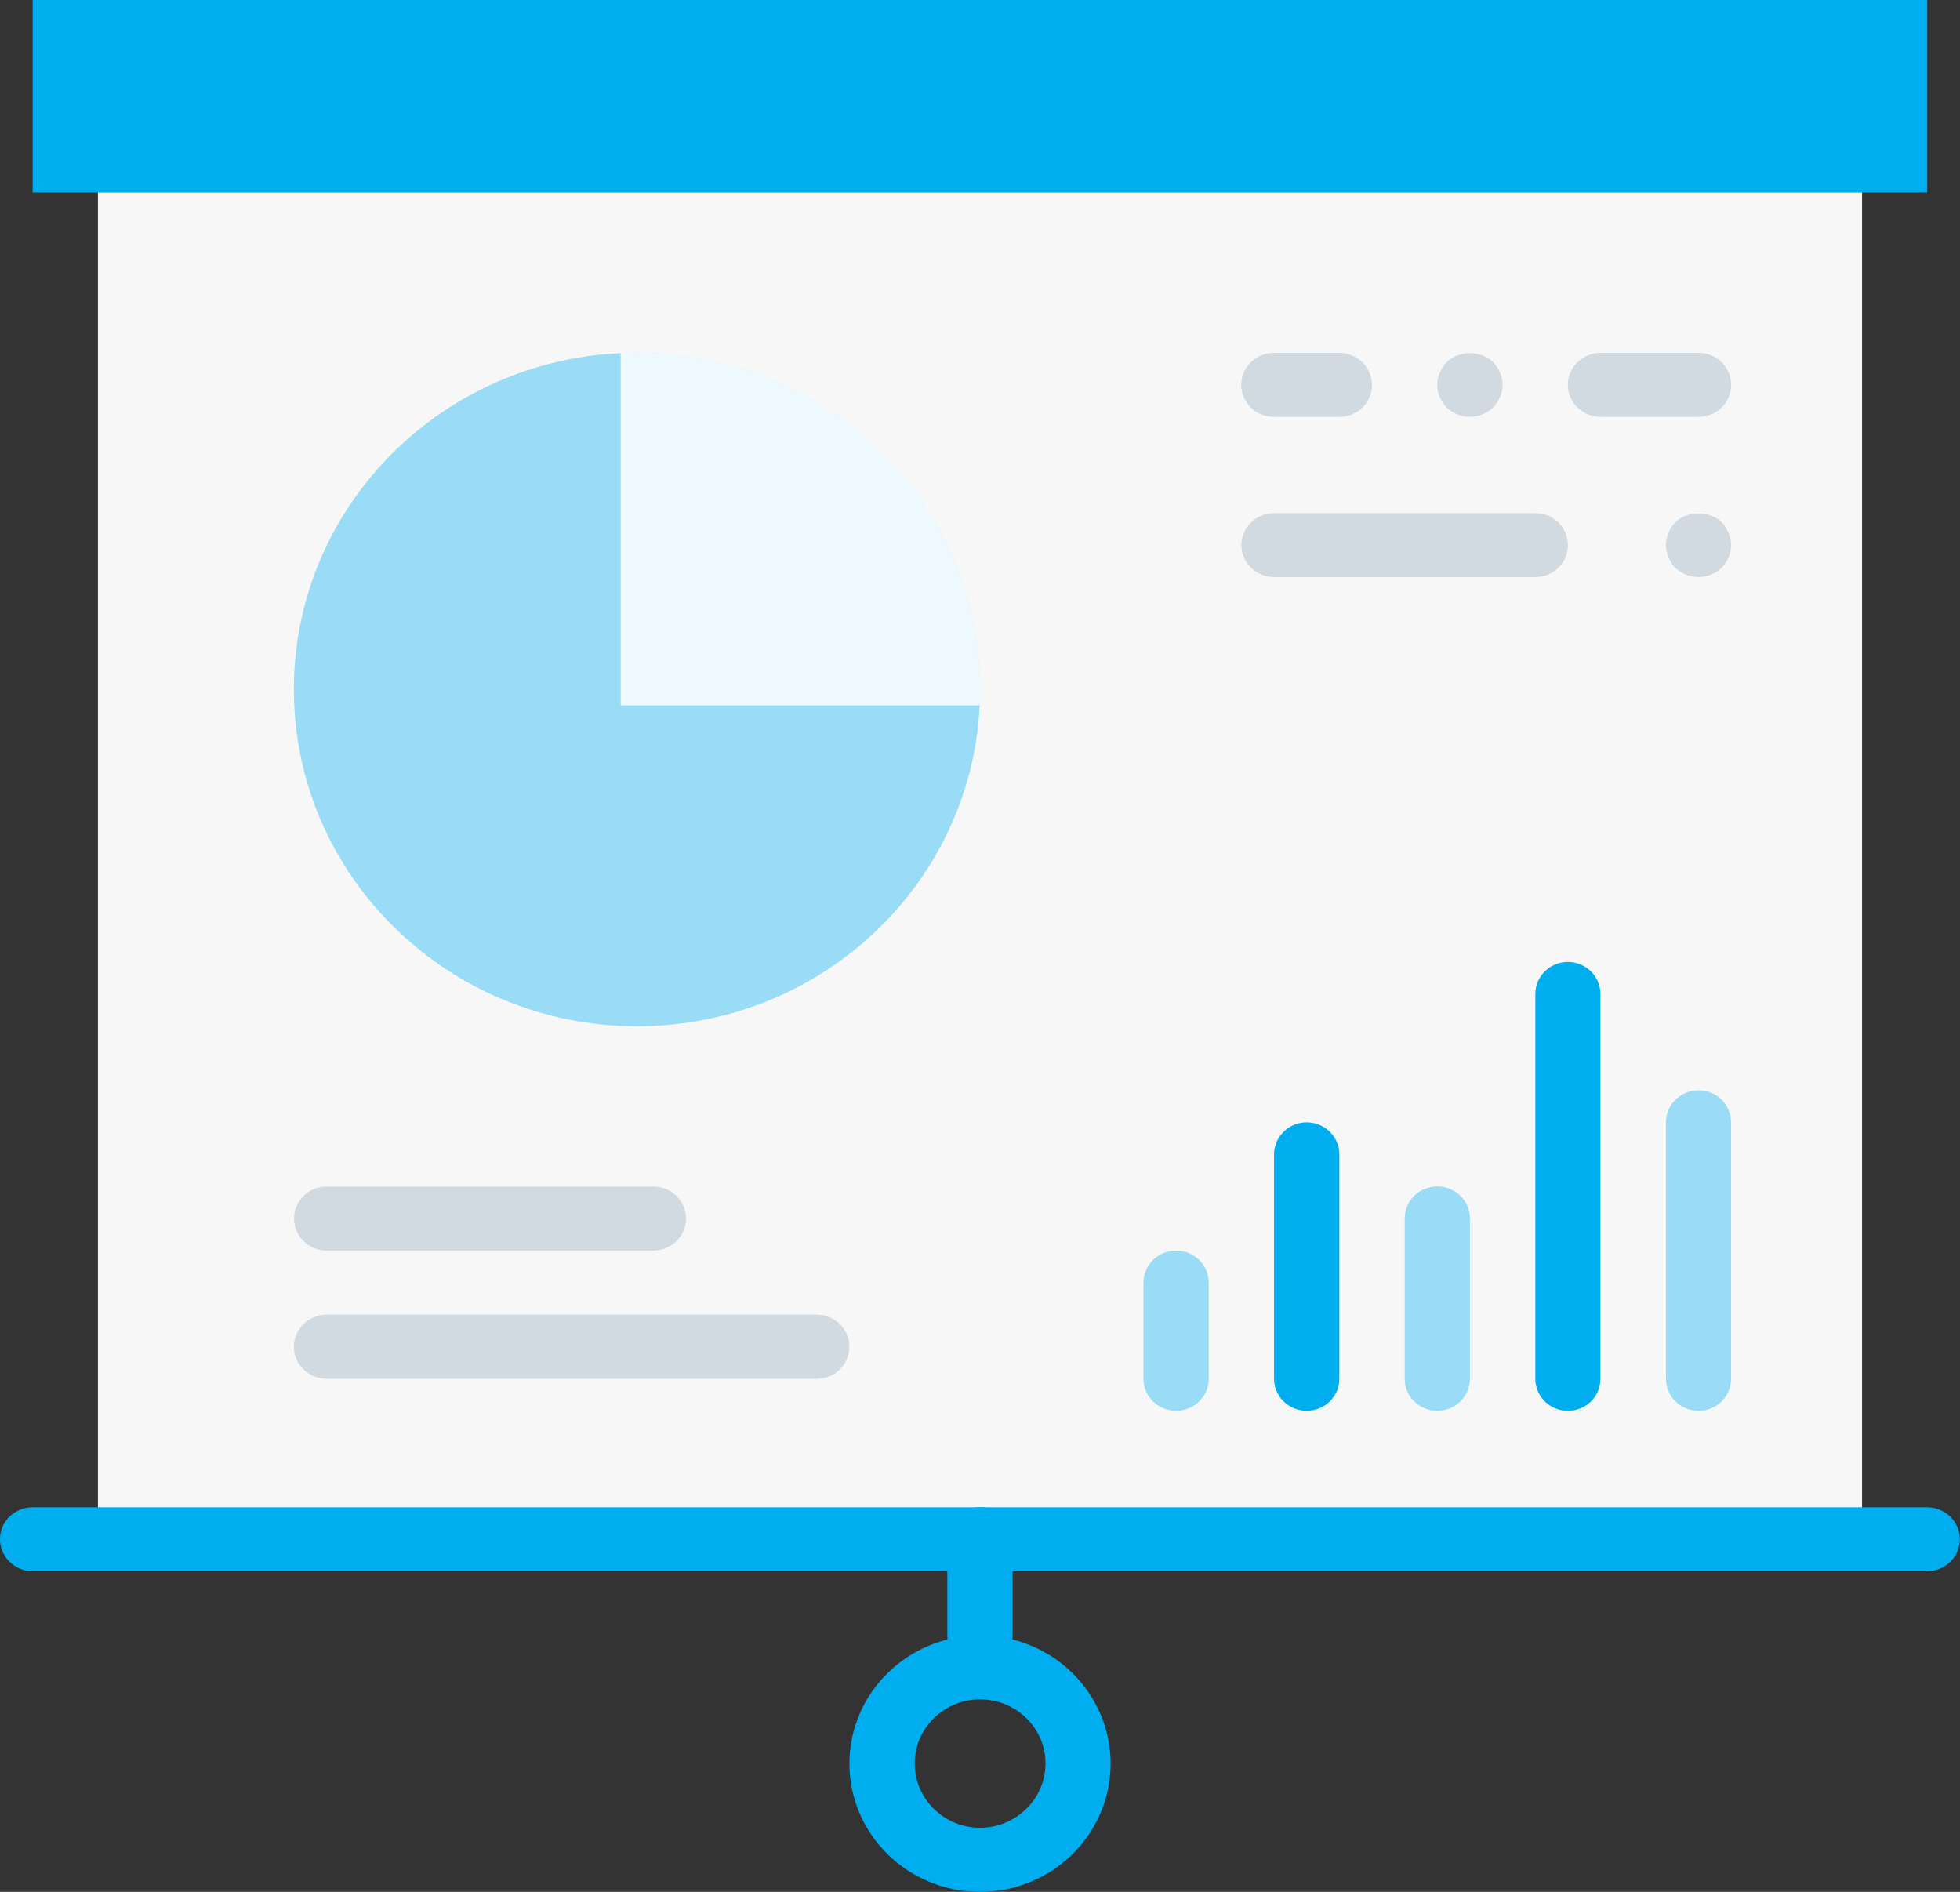 <svg width="86" height="83" viewBox="0 0 86 83" fill="none" xmlns="http://www.w3.org/2000/svg">
<rect x="0" y="0" width="86" height="83" fill="#333333" stroke="none"/>
<g clip-path="url(#clip0_3305_56583)">
<path d="M84.561 0H1.434V8.444H84.561V0Z" fill="#00AEEF"/>
<path d="M81.702 8.443H4.297V67.518H81.702V8.443Z" fill="#F7F7F7"/>
<path d="M51.604 61.895C50.816 61.895 50.172 61.271 50.172 60.489V56.271C50.172 55.497 50.816 54.865 51.604 54.865C52.393 54.865 53.037 55.497 53.037 56.271V60.489C53.037 61.271 52.393 61.895 51.604 61.895Z" fill="#9ADCF5"/>
<path d="M57.335 61.894C56.546 61.894 55.902 61.27 55.902 60.488V50.646C55.902 49.872 56.546 49.24 57.335 49.24C58.124 49.24 58.767 49.872 58.767 50.646V60.488C58.767 61.27 58.124 61.894 57.335 61.894Z" fill="#00AEEF"/>
<path d="M63.065 61.895C62.277 61.895 61.633 61.271 61.633 60.489V53.451C61.633 52.677 62.277 52.053 63.065 52.053C63.854 52.053 64.498 52.677 64.498 53.451V60.489C64.498 61.271 63.854 61.895 63.065 61.895Z" fill="#9ADCF5"/>
<path d="M68.792 61.895C68.003 61.895 67.367 61.271 67.367 60.489V43.609C67.367 42.835 68.003 42.203 68.792 42.203C69.58 42.203 70.224 42.835 70.224 43.609V60.489C70.224 61.271 69.588 61.895 68.792 61.895Z" fill="#00AEEF"/>
<path d="M74.53 61.894C73.733 61.894 73.098 61.27 73.098 60.488V49.24C73.098 48.466 73.733 47.834 74.53 47.834C75.327 47.834 75.955 48.466 75.955 49.24V60.488C75.955 61.27 75.319 61.894 74.53 61.894Z" fill="#9ADCF5"/>
<path d="M28.668 54.865H14.335C13.546 54.865 12.902 54.241 12.902 53.459C12.902 52.677 13.546 52.06 14.335 52.06H28.668C29.457 52.06 30.101 52.684 30.101 53.459C30.101 54.233 29.457 54.865 28.668 54.865Z" fill="#D1D9E1"/>
<path d="M35.831 60.488H14.327C13.538 60.488 12.895 59.864 12.895 59.09C12.895 58.316 13.538 57.676 14.327 57.676H35.831C36.62 57.676 37.264 58.3 37.264 59.09C37.264 59.88 36.62 60.488 35.831 60.488Z" fill="#D1D9E1"/>
<path d="M43.002 30.245C43.002 38.405 36.266 45.024 27.952 45.024C19.639 45.024 12.895 38.405 12.895 30.245C12.895 22.086 19.631 15.475 27.952 15.475C36.274 15.475 43.002 22.086 43.002 30.245Z" fill="#9ADCF5"/>
<path d="M27.25 15.49L27.234 15.506V30.893C27.234 30.893 27.25 30.948 27.291 30.948H42.968L42.992 30.924C43.395 22.22 36.119 15.088 27.259 15.482L27.25 15.49Z" fill="#EDF9FF"/>
<path d="M67.37 25.316H55.901C55.113 25.316 54.469 24.692 54.469 23.918C54.469 23.144 55.113 22.512 55.901 22.512H67.37C68.158 22.512 68.794 23.136 68.794 23.918C68.794 24.7 68.158 25.316 67.37 25.316Z" fill="#D1D9E1"/>
<path d="M74.53 25.316C74.152 25.316 73.782 25.166 73.508 24.913C73.251 24.644 73.098 24.281 73.098 23.918C73.098 23.554 73.251 23.183 73.508 22.914C74.039 22.393 75.013 22.393 75.544 22.914C75.802 23.183 75.955 23.546 75.955 23.918C75.955 24.289 75.802 24.644 75.544 24.913C75.271 25.166 74.9 25.316 74.53 25.316Z" fill="#D1D9E1"/>
<path d="M74.531 18.287H70.225C69.437 18.287 68.793 17.663 68.793 16.888C68.793 16.114 69.437 15.482 70.225 15.482H74.531C75.32 15.482 75.956 16.106 75.956 16.888C75.956 17.67 75.32 18.287 74.531 18.287Z" fill="#D1D9E1"/>
<path d="M58.767 18.287H55.894C55.105 18.287 54.461 17.663 54.461 16.888C54.461 16.114 55.105 15.482 55.894 15.482H58.767C59.555 15.482 60.199 16.106 60.199 16.888C60.199 17.67 59.555 18.287 58.767 18.287Z" fill="#D1D9E1"/>
<path d="M64.495 18.286C64.125 18.286 63.747 18.136 63.481 17.884C63.224 17.615 63.062 17.252 63.062 16.888C63.062 16.525 63.224 16.154 63.481 15.885C64.004 15.364 64.986 15.364 65.509 15.885C65.767 16.154 65.928 16.509 65.928 16.888C65.928 17.252 65.767 17.615 65.509 17.884C65.235 18.136 64.865 18.286 64.495 18.286Z" fill="#D1D9E1"/>
<path d="M84.567 68.933H1.433C0.644 68.933 0 68.309 0 67.527C0 66.745 0.644 66.129 1.433 66.129H84.559C85.348 66.129 85.992 66.753 85.992 67.527C85.992 68.301 85.348 68.933 84.559 68.933H84.567Z" fill="#00AEEF"/>
<path d="M42.999 73.159C42.21 73.159 41.566 72.527 41.566 71.745V67.519C41.566 66.745 42.21 66.121 42.999 66.121C43.788 66.121 44.431 66.745 44.431 67.519V71.745C44.431 72.519 43.788 73.159 42.999 73.159Z" fill="#00AEEF"/>
<path d="M43 83C39.837 83 37.27 80.48 37.27 77.376C37.27 74.272 39.837 71.752 43 71.752C46.163 71.752 48.73 74.272 48.73 77.376C48.73 80.48 46.163 83 43 83ZM43 74.556C41.422 74.556 40.135 75.82 40.135 77.368C40.135 78.916 41.422 80.188 43 80.188C44.577 80.188 45.873 78.924 45.873 77.368C45.873 75.812 44.585 74.556 43 74.556Z" fill="#00AEEF"/>
</g>
<defs>
<clipPath id="clip0_3305_56583">
<rect width="86" height="83" fill="white"/>
</clipPath>
</defs>
</svg>
